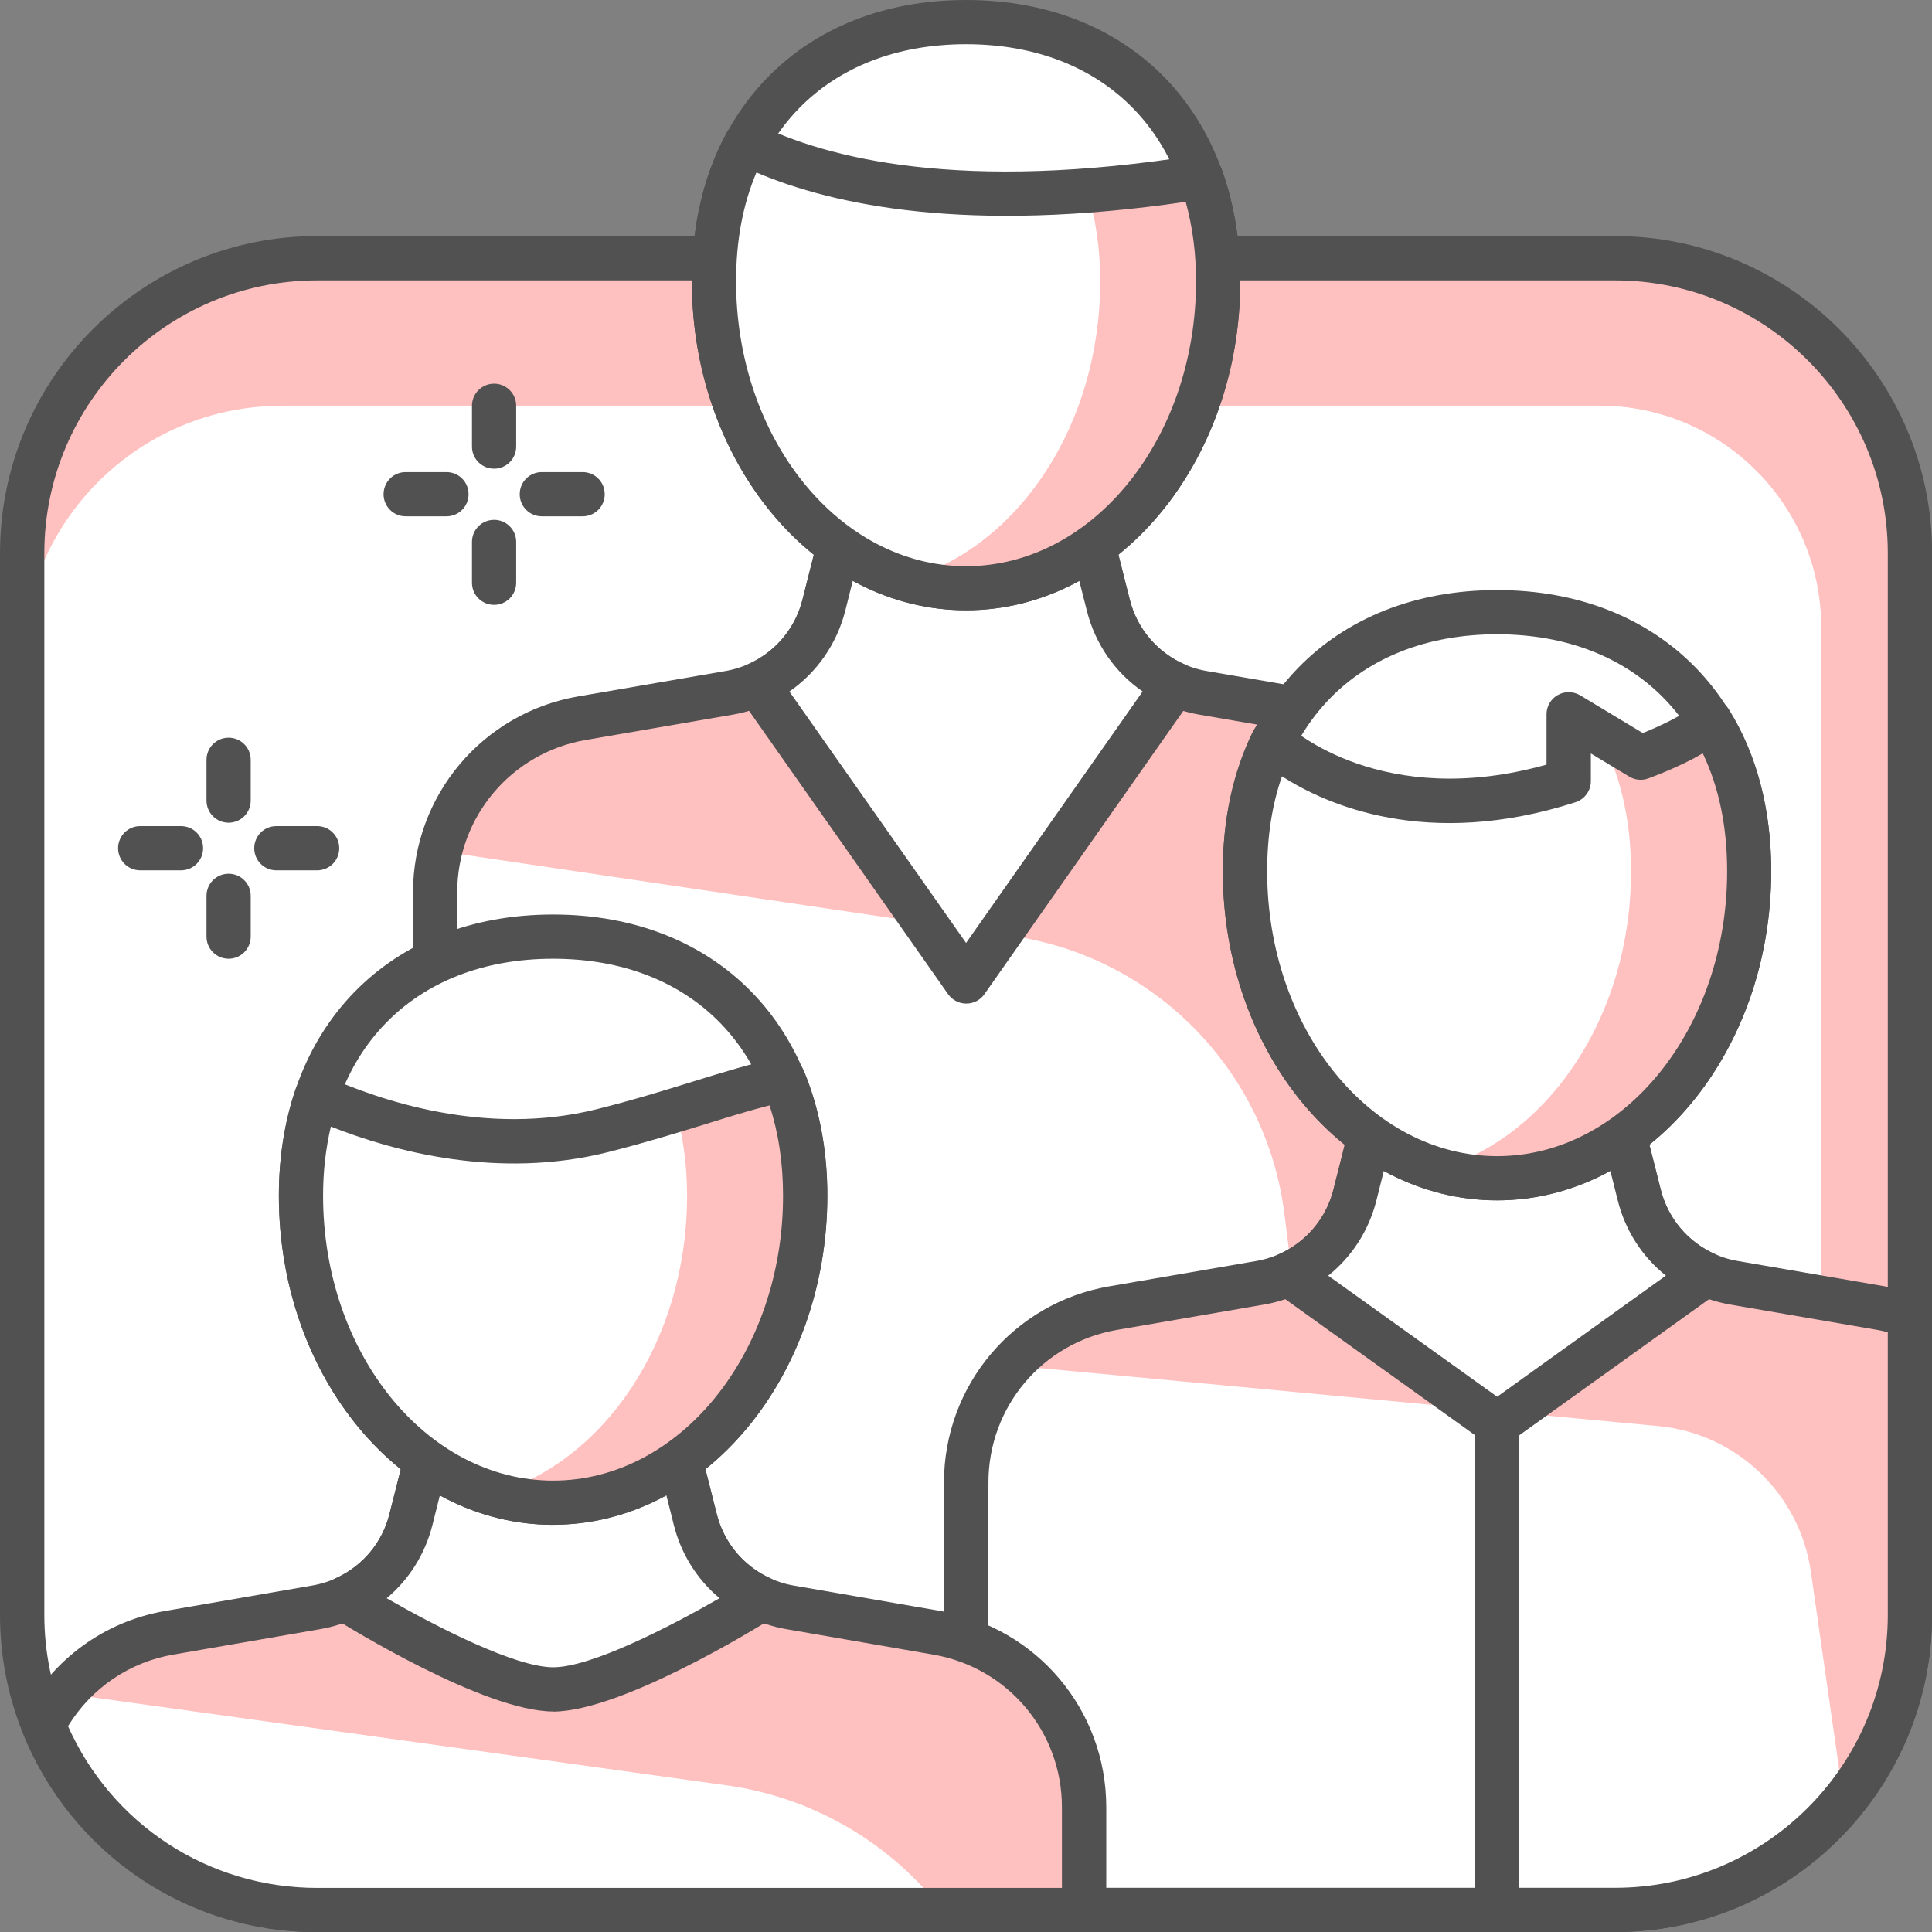 <?xml version="1.0" encoding="UTF-8"?><svg id="Layer_2" xmlns="http://www.w3.org/2000/svg" viewBox="0 0 152.97 152.98"><rect x="0" y="0" width="152.97" height="152.98" fill="#808080" stroke="none"/><defs><style>.cls-1{fill:#fff;}.cls-2{fill:#515151;}.cls-3{fill:#ffc0c0;}</style></defs><g id="layer_1"><rect class="cls-3" x="1.75" y="20.44" width="149.47" height="130.78" rx="23.46" ry="23.46"/><path class="cls-1" d="M22.31,32.12h104.33c9.69,0,17.56,7.87,17.56,17.56v80.98c0,11.35-9.21,20.56-20.56,20.56H22.31c-11.35,0-20.56-9.21-20.56-20.56V52.69c0-11.35,9.21-20.56,20.56-20.56Z"/><path class="cls-2" d="M127.86,152.98H25.11c-13.84,0-25.11-11.26-25.11-25.11V43.8c0-13.84,11.26-25.11,25.11-25.11h102.76c13.84,0,25.11,11.26,25.11,25.11v84.07c0,13.84-11.26,25.11-25.11,25.11ZM25.11,22.2c-11.91,0-21.6,9.69-21.6,21.6v84.07c0,11.91,9.69,21.6,21.6,21.6h102.76c11.91,0,21.6-9.69,21.6-21.6V43.8c0-11.91-9.69-21.6-21.6-21.6H25.11Z"/><path class="cls-1" d="M118.53,151.23v-80.55c0-6.82-4.91-12.65-11.63-13.81l-11.66-2.02c-3.65-.63-6.58-3.35-7.49-6.94l-1.18-4.67h-20.16l-1.18,4.67c-.91,3.59-3.84,6.31-7.49,6.94l-11.66,2.02c-6.72,1.16-11.63,6.99-11.63,13.81v80.55h84.08Z"/><path class="cls-3" d="M118.53,70.68c0-6.82-4.91-12.65-11.63-13.81l-11.66-2.02c-3.65-.63-6.58-3.35-7.49-6.94l-1.18-4.67h-20.16l-1.18,4.67c-.91,3.59-3.84,6.31-7.49,6.94l-11.66,2.02c-5.6.97-9.9,5.2-11.19,10.53l45.27,6.71c11.31,1.67,20.11,10.68,21.54,22.02l6.92,55.1h9.91v-80.55Z"/><path class="cls-2" d="M118.53,152.98H34.45c-.97,0-1.75-.78-1.75-1.75v-80.55c0-7.69,5.5-14.23,13.08-15.54l11.66-2.01c2.96-.51,5.35-2.73,6.09-5.64l1.18-4.67c.2-.78.9-1.32,1.7-1.32h20.16c.8,0,1.5.54,1.7,1.32l1.18,4.67c.74,2.92,3.13,5.13,6.09,5.64l11.66,2.01c7.58,1.31,13.08,7.84,13.08,15.54v80.55c0,.97-.78,1.75-1.75,1.75ZM36.2,149.47h80.57v-78.8c0-5.98-4.28-11.07-10.17-12.08l-11.66-2.01c-4.33-.75-7.82-3.98-8.89-8.24l-.85-3.35h-17.43l-.84,3.35c-1.07,4.26-4.56,7.49-8.89,8.24l-11.67,2.01c-5.89,1.02-10.17,6.1-10.17,12.08v78.8Z"/><path class="cls-1" d="M66.41,43.25l-1.18,4.67c-.71,2.83-2.68,5.11-5.27,6.26l16.53,23.53,16.52-23.53c-2.59-1.15-4.56-3.44-5.27-6.26l-1.18-4.67h-20.16Z"/><path class="cls-2" d="M76.5,79.46c-.57,0-1.1-.28-1.43-.74l-16.53-23.53c-.3-.43-.39-.97-.26-1.47.14-.51.5-.92.98-1.14,2.15-.96,3.71-2.81,4.28-5.09l1.18-4.67c.2-.78.9-1.32,1.7-1.32h20.16c.8,0,1.5.54,1.7,1.32l1.18,4.67c.58,2.28,2.14,4.13,4.28,5.09.48.21.83.63.98,1.14.14.5.05,1.04-.26,1.47l-16.52,23.53c-.33.47-.86.74-1.43.74ZM62.5,54.75l13.99,19.91,13.98-19.91c-2.19-1.51-3.76-3.77-4.42-6.41l-.85-3.35h-17.43l-.84,3.35c-.67,2.64-2.24,4.89-4.42,6.41Z"/><path class="cls-1" d="M96.45,22.26c0,13.43-8.94,24.31-19.96,24.31s-19.96-10.89-19.96-24.31S65.46,1.75,76.49,1.75s19.96,7.09,19.96,20.51Z"/><path class="cls-2" d="M76.49,48.32c-11.97,0-21.71-11.69-21.71-26.06,0-13.31,8.72-22.26,21.71-22.26s21.71,8.95,21.71,22.26c0,14.37-9.74,26.06-21.71,26.06ZM76.49,3.5c-11.06,0-18.21,7.36-18.21,18.76,0,12.44,8.17,22.56,18.21,22.56s18.21-10.12,18.21-22.56c0-11.4-7.15-18.76-18.21-18.76Z"/><path class="cls-1" d="M59.06,11.35c-1.61,2.98-2.54,6.62-2.54,10.92,0,13.43,8.94,24.31,19.96,24.31s19.96-10.89,19.96-24.31c0-3.09-.49-5.83-1.36-8.24-18.98,3.02-30,.32-36.03-2.67Z"/><path class="cls-3" d="M95.09,14.02c-3.24.51-6.23.85-9.01,1.06.65,2.15,1.03,4.53,1.03,7.18,0,11.46-6.52,21.05-15.29,23.61,1.5.44,3.06.7,4.67.7,11.02,0,19.96-10.89,19.96-24.31,0-3.09-.49-5.83-1.36-8.24Z"/><path class="cls-2" d="M76.49,48.32c-11.97,0-21.71-11.69-21.71-26.06,0-4.43.92-8.38,2.75-11.75.45-.83,1.48-1.15,2.32-.74,5.61,2.79,16.24,5.49,34.97,2.51.84-.13,1.64.35,1.92,1.14.97,2.7,1.46,5.67,1.46,8.84,0,14.37-9.74,26.06-21.71,26.06ZM59.89,13.66c-1.07,2.52-1.61,5.41-1.61,8.61,0,12.44,8.17,22.56,18.21,22.56s18.21-10.12,18.21-22.56c0-2.23-.28-4.34-.82-6.29-17.15,2.51-27.77.32-33.98-2.32Z"/><path class="cls-1" d="M151.22,127.87v-23.68c-.73-.26-1.49-.47-2.28-.6l-11.66-2.02c-3.65-.63-6.58-3.35-7.49-6.94l-1.18-4.67h-20.16l-1.18,4.67c-.91,3.59-3.84,6.31-7.49,6.94l-11.66,2.02c-6.72,1.16-11.63,6.99-11.63,13.81v33.84h51.39c12.89,0,23.34-10.46,23.34-23.35Z"/><path class="cls-3" d="M151.22,104.19c-.73-.26-1.49-.47-2.28-.6l-11.66-2.02c-3.65-.63-6.58-3.35-7.49-6.94l-1.18-4.67h-20.16l-1.18,4.67c-.91,3.59-3.84,6.31-7.49,6.94l-11.66,2.02c-3.23.56-6.02,2.21-8.07,4.52l51.22,4.8c6.22.58,11.23,5.36,12.11,11.54l2.6,18.16c3.27-4.02,5.24-9.14,5.24-14.73v-23.68Z"/><path class="cls-2" d="M127.88,152.98h-51.39c-.97,0-1.75-.78-1.75-1.75v-33.84c0-7.69,5.5-14.23,13.08-15.54l11.66-2.01c2.96-.51,5.35-2.73,6.09-5.64l1.18-4.67c.2-.78.9-1.32,1.7-1.32h20.16c.8,0,1.5.54,1.7,1.32l1.18,4.67c.74,2.92,3.13,5.13,6.09,5.64l11.66,2.01c.84.15,1.68.37,2.56.68.7.25,1.17.91,1.17,1.65v23.68c0,13.83-11.25,25.09-25.09,25.11ZM78.24,149.47h49.64c11.9,0,21.59-9.7,21.59-21.6v-22.39c-.28-.07-.55-.13-.82-.18l-11.66-2.01c-4.33-.75-7.82-3.98-8.89-8.24l-.84-3.35h-17.43l-.84,3.35c-1.07,4.26-4.56,7.49-8.89,8.24l-11.67,2.01c-5.9,1.02-10.17,6.1-10.17,12.08v32.08Z"/><path class="cls-1" d="M108.45,89.96l-1.18,4.67c-.71,2.83-2.68,5.11-5.27,6.26l16.53,11.85,16.52-11.85c-2.59-1.15-4.56-3.44-5.27-6.26l-1.18-4.67h-20.16Z"/><path class="cls-2" d="M118.54,114.49c-.36,0-.72-.11-1.02-.33l-16.53-11.85c-.51-.37-.79-.98-.72-1.6.06-.62.46-1.17,1.03-1.42,2.15-.96,3.71-2.81,4.28-5.09l1.18-4.67c.2-.78.9-1.32,1.7-1.32h20.16c.8,0,1.5.54,1.7,1.32l1.18,4.67c.58,2.28,2.14,4.13,4.28,5.09.57.26.96.8,1.03,1.42.06.62-.21,1.24-.72,1.6l-16.52,11.85c-.3.22-.66.33-1.02.33ZM105.16,101l13.38,9.59,13.36-9.59c-1.87-1.49-3.21-3.56-3.81-5.95l-.84-3.35h-17.43l-.84,3.35c-.6,2.38-1.94,4.45-3.81,5.95Z"/><path class="cls-1" d="M138.49,68.98c0,13.43-8.94,24.31-19.96,24.31s-19.96-10.89-19.96-24.31,8.94-20.51,19.96-20.51,19.96,7.09,19.96,20.51Z"/><path class="cls-2" d="M118.53,95.04c-11.97,0-21.71-11.69-21.71-26.06,0-13.31,8.72-22.26,21.71-22.26s21.71,8.95,21.71,22.26c0,14.37-9.74,26.06-21.71,26.06ZM118.53,50.22c-11.06,0-18.21,7.36-18.21,18.76,0,12.44,8.17,22.56,18.21,22.56s18.21-10.12,18.21-22.56c0-11.39-7.15-18.76-18.21-18.76Z"/><path class="cls-1" d="M135.41,57.1h0c-1.74,1.54-5.52,2.88-5.52,2.88l-5.69-3.43v5.29c-15,4.82-23.44-3.12-23.44-3.12h0c-1.4,2.85-2.19,6.28-2.19,10.26,0,13.43,8.94,24.31,19.96,24.31s19.96-10.89,19.96-24.31c0-4.77-1.13-8.74-3.08-11.88Z"/><path class="cls-3" d="M135.41,57.1h0c-1.74,1.54-5.52,2.88-5.52,2.88l-3.39-2.04c1.66,3,2.64,6.67,2.64,11.04,0,11.46-6.52,21.05-15.29,23.61,1.5.44,3.06.7,4.67.7,11.02,0,19.96-10.89,19.96-24.31,0-4.77-1.13-8.74-3.08-11.88Z"/><path class="cls-2" d="M118.53,95.04c-11.97,0-21.71-11.69-21.71-26.06,0-4.13.8-7.84,2.37-11.04.43-.87,1.48-1.23,2.34-.8.14.07.27.16.38.25.02.01.03.03.05.04.31.29,7.51,6.75,20.49,3.11v-3.99c0-.63.34-1.21.89-1.52.55-.31,1.22-.3,1.77.02l4.96,2.99c1.24-.5,3.21-1.39,4.18-2.26.39-.34.91-.5,1.41-.42.51.07.96.37,1.23.81,2.22,3.57,3.35,7.88,3.35,12.81,0,14.37-9.74,26.06-21.71,26.06ZM101.51,61.45c-.79,2.25-1.18,4.77-1.18,7.53,0,12.44,8.17,22.56,18.21,22.56s18.21-10.12,18.21-22.56c0-3.53-.65-6.66-1.93-9.33-1.88,1.1-4.02,1.87-4.33,1.99-.49.18-1.04.12-1.49-.15l-3.04-1.83v2.19c0,.76-.49,1.43-1.22,1.67-11.76,3.78-19.75.18-23.23-2.05Z"/><path class="cls-2" d="M118.53,152.98c-.97,0-1.75-.78-1.75-1.75v-38.48c0-.97.78-1.75,1.75-1.75s1.75.78,1.75,1.75v38.48c0,.97-.78,1.75-1.75,1.75Z"/><path class="cls-1" d="M85.83,143.08c0-6.82-4.91-12.65-11.63-13.81l-11.66-2.01c-3.65-.63-6.58-3.35-7.49-6.94l-1.18-4.67h-20.16l-1.18,4.67c-.91,3.59-3.84,6.31-7.49,6.94l-11.66,2.01c-4.39.76-7.97,3.53-9.95,7.25,3.44,8.61,11.83,14.7,21.66,14.71h60.74v-8.14Z"/><path class="cls-3" d="M85.83,143.08c0-6.82-4.91-12.65-11.63-13.81l-11.66-2.01c-3.65-.63-6.58-3.35-7.49-6.94l-1.18-4.67h-20.16l-1.18,4.67c-.91,3.59-3.84,6.31-7.49,6.94l-11.66,2.01c-3.36.58-6.24,2.35-8.3,4.81l52.46,7.28c6.88.96,12.94,4.57,17.06,9.86h11.24v-8.14Z"/><path class="cls-2" d="M85.83,152.98H25.09c-10.32,0-19.46-6.21-23.29-15.81-.19-.48-.16-1.02.08-1.47,2.32-4.35,6.4-7.32,11.2-8.15l11.67-2.02c2.96-.51,5.35-2.73,6.09-5.64l1.18-4.67c.2-.78.9-1.32,1.7-1.32h20.16c.8,0,1.5.55,1.7,1.33l1.18,4.67c.74,2.92,3.13,5.13,6.09,5.64l11.66,2.02c7.58,1.31,13.08,7.84,13.08,15.53v8.14c0,.97-.78,1.75-1.75,1.75ZM5.37,136.64c3.47,7.82,11.12,12.83,19.72,12.84h58.99v-6.39c0-5.98-4.28-11.06-10.17-12.08l-11.66-2.02c-4.33-.75-7.82-3.98-8.89-8.24l-.84-3.35h-17.43l-.84,3.35c-1.07,4.26-4.56,7.49-8.89,8.24l-11.66,2.02c-3.46.6-6.45,2.64-8.3,5.64Z"/><path class="cls-1" d="M33.71,115.65l-1.18,4.67c-.71,2.83-2.68,5.11-5.27,6.27,0,0,11.45,7.18,16.53,7.18,5.08,0,16.52-7.18,16.52-7.18-2.59-1.15-4.56-3.44-5.27-6.27l-1.18-4.67h-20.16Z"/><path class="cls-2" d="M43.8,135.51c-5.43,0-16.25-6.68-17.46-7.45-.55-.34-.86-.96-.82-1.61.05-.65.44-1.21,1.03-1.48,2.15-.96,3.71-2.81,4.28-5.09l1.18-4.67c.2-.78.9-1.32,1.7-1.32h20.16c.8,0,1.5.55,1.7,1.33l1.18,4.67c.58,2.28,2.14,4.14,4.28,5.09.59.26.99.83,1.03,1.48.05.65-.27,1.26-.82,1.61-1.21.76-12.02,7.44-17.45,7.45h0ZM30.61,126.54c3.94,2.26,10.18,5.47,13.19,5.47h0c3.01,0,9.24-3.21,13.17-5.47-1.77-1.48-3.04-3.49-3.62-5.8l-.84-3.35h-17.43l-.84,3.35c-.58,2.3-1.85,4.32-3.62,5.8Z"/><path class="cls-1" d="M63.75,94.67c0,13.42-8.94,24.31-19.96,24.31s-19.96-10.88-19.96-24.31,8.94-20.51,19.96-20.51,19.96,7.08,19.96,20.51Z"/><path class="cls-2" d="M43.79,120.73c-11.97,0-21.71-11.69-21.71-26.06,0-13.32,8.72-22.26,21.71-22.26s21.71,8.95,21.71,22.26c0,14.37-9.74,26.06-21.71,26.06ZM43.79,75.91c-11.06,0-18.21,7.36-18.21,18.76,0,12.44,8.17,22.56,18.21,22.56s18.21-10.12,18.21-22.56c0-11.4-7.15-18.76-18.21-18.76Z"/><path class="cls-1" d="M25.06,86.81c-.78,2.32-1.23,4.93-1.23,7.86,0,13.42,8.94,24.31,19.96,24.31s19.96-10.88,19.96-24.31c0-3.51-.62-6.58-1.72-9.21-4.09.88-8.43,2.58-14.34,4.07-9.37,2.35-18.32-.78-22.62-2.72Z"/><path class="cls-3" d="M62.02,85.46c-2.62.57-5.35,1.47-8.52,2.43.57,2.04.9,4.29.9,6.78,0,11.46-6.52,21.05-15.29,23.61,1.5.44,3.06.7,4.67.7,11.02,0,19.96-10.88,19.96-24.31,0-3.51-.62-6.58-1.72-9.21Z"/><path class="cls-2" d="M43.79,120.73c-11.97,0-21.71-11.69-21.71-26.06,0-2.99.44-5.82,1.32-8.42.16-.47.51-.85.96-1.05.46-.2.97-.19,1.42,0,4.25,1.92,12.7,4.82,21.48,2.62,2.84-.71,5.36-1.49,7.59-2.18,2.39-.74,4.64-1.43,6.81-1.9.82-.18,1.66.26,1.99,1.04,1.23,2.95,1.86,6.28,1.86,9.88,0,14.37-9.74,26.06-21.71,26.06ZM26.2,89.19c-.41,1.73-.62,3.56-.62,5.48,0,12.44,8.17,22.56,18.21,22.56s18.21-10.12,18.21-22.56c0-2.58-.36-4.98-1.07-7.15-1.57.4-3.22.91-5.05,1.48-2.27.7-4.84,1.49-7.77,2.23-8.64,2.16-16.88-.04-21.91-2.03Z"/><path class="cls-2" d="M35.35,40.88h-3.23c-.97,0-1.75-.78-1.75-1.75s.78-1.75,1.75-1.75h3.23c.97,0,1.75.78,1.75,1.75s-.78,1.75-1.75,1.75Z"/><path class="cls-2" d="M46.13,40.88h-3.23c-.97,0-1.75-.78-1.75-1.75s.78-1.75,1.75-1.75h3.23c.97,0,1.75.78,1.75,1.75s-.78,1.75-1.75,1.75Z"/><path class="cls-2" d="M39.12,47.89c-.97,0-1.75-.78-1.75-1.75v-3.23c0-.97.78-1.75,1.75-1.75s1.75.78,1.75,1.75v3.23c0,.97-.78,1.75-1.75,1.75Z"/><path class="cls-2" d="M39.12,37.11c-.97,0-1.75-.78-1.75-1.75v-3.23c0-.97.78-1.75,1.75-1.75s1.75.78,1.75,1.75v3.23c0,.97-.78,1.75-1.75,1.75Z"/><path class="cls-2" d="M14.33,68.91h-3.23c-.97,0-1.75-.78-1.75-1.75s.78-1.75,1.75-1.75h3.23c.97,0,1.75.78,1.75,1.75s-.78,1.75-1.75,1.75Z"/><path class="cls-2" d="M25.11,68.91h-3.23c-.97,0-1.75-.78-1.75-1.75s.78-1.75,1.75-1.75h3.23c.97,0,1.75.78,1.75,1.75s-.78,1.75-1.75,1.75Z"/><path class="cls-2" d="M18.1,75.91c-.97,0-1.75-.78-1.75-1.75v-3.23c0-.97.78-1.75,1.75-1.75s1.75.78,1.75,1.75v3.23c0,.97-.78,1.75-1.75,1.75Z"/><path class="cls-2" d="M18.1,65.14c-.97,0-1.75-.78-1.75-1.75v-3.23c0-.97.78-1.75,1.75-1.75s1.75.78,1.75,1.75v3.23c0,.97-.78,1.75-1.75,1.75Z"/></g></svg>